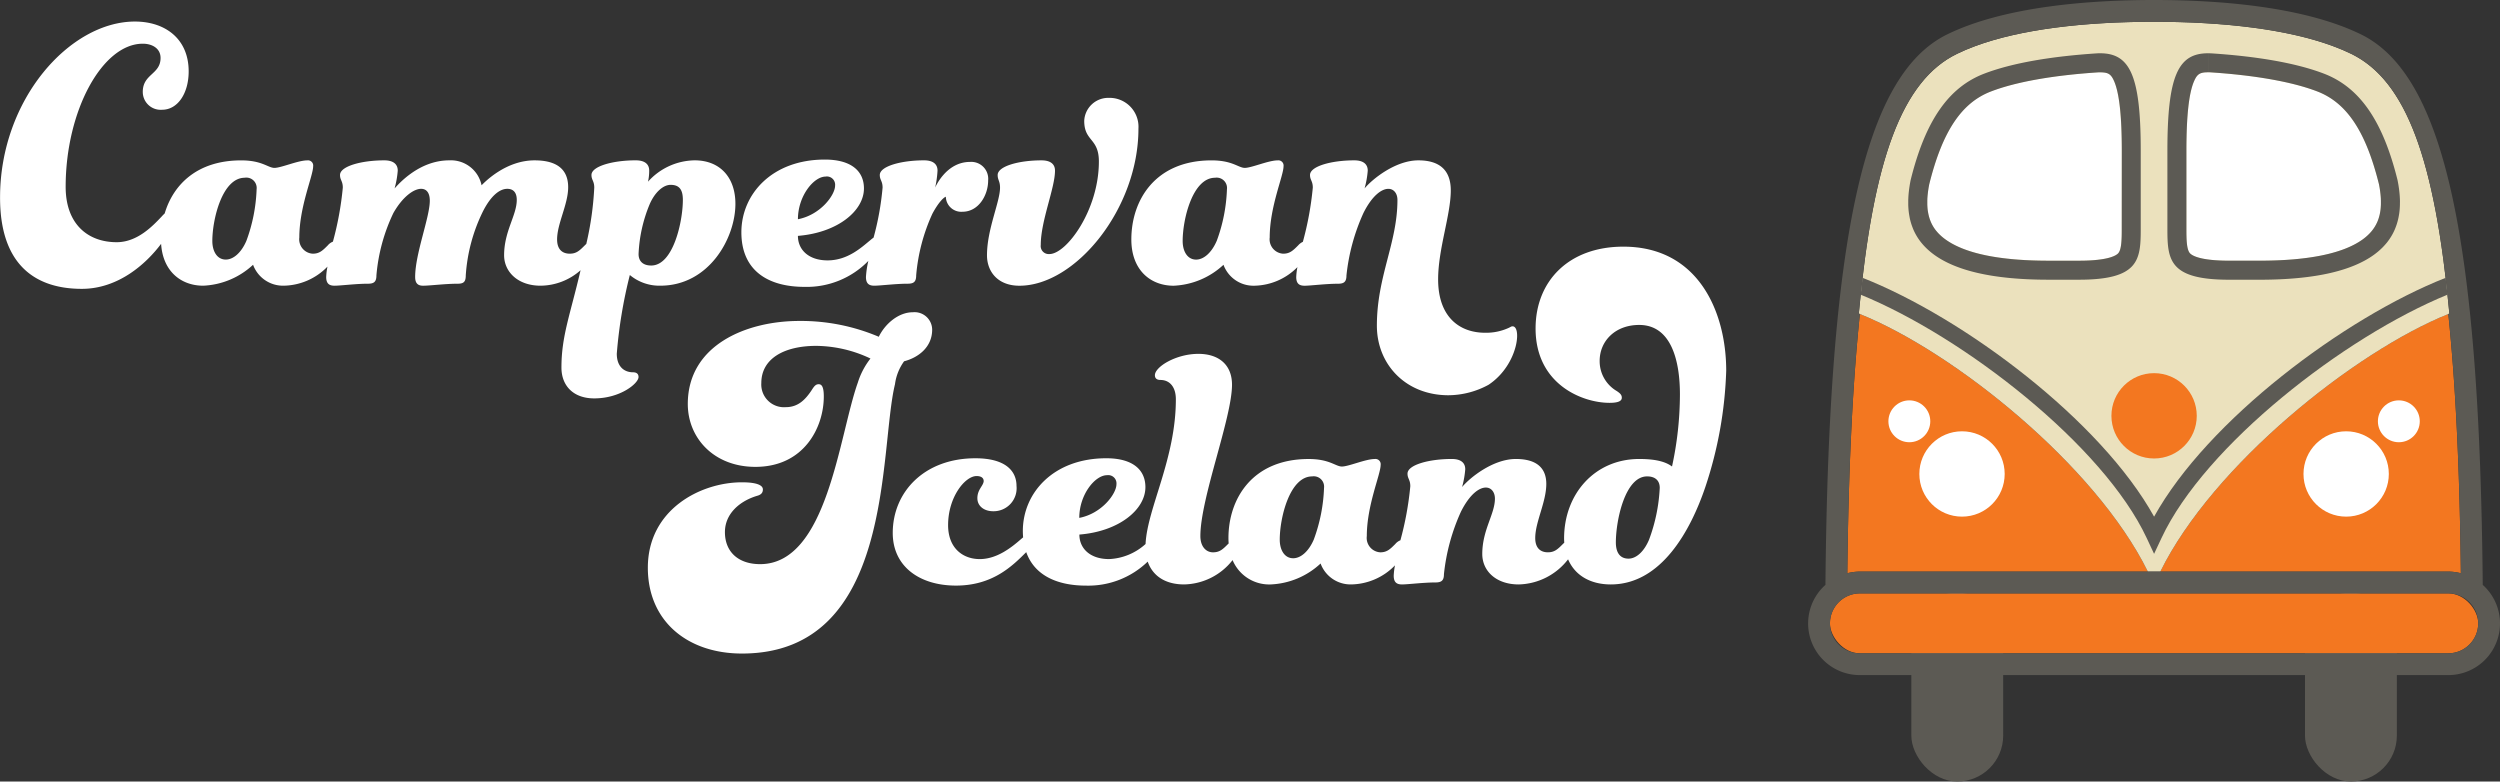 <svg xmlns="http://www.w3.org/2000/svg" width="358.285" height="112" viewBox="0 0 358.285 112"><rect x="0" y="0" width="358.285" height="112" fill="#333333" stroke="none"/><defs><style>.a{fill:#5c5a54;}.b{fill:#f37720;}.c{fill:#ebe1bd;}.d{fill:none;}.e{fill:#fff;}</style></defs><g transform="translate(10360 10871)"><g transform="translate(-10360 -10871)"><rect class="a" width="13.164" height="27.073" rx="6.582" transform="translate(273.921 84.928)"/><rect class="a" width="13.164" height="27.073" rx="6.582" transform="translate(330.338 84.928)"/><path class="b" d="M503.416,193.854h41.263a7.377,7.377,0,0,1,1.806.234c-.152-13.9-.68-26.443-1.8-37.146C531.253,162.35,510.944,178.584,503.416,193.854Z" transform="translate(-193.811 -111.937)"/><path class="b" d="M439.4,156.942c-1.118,10.7-1.647,23.25-1.8,37.146a7.377,7.377,0,0,1,1.806-.234H480.67C473.143,178.584,452.834,162.35,439.4,156.942Z" transform="translate(-172.853 -111.937)"/><path class="c" d="M524.5,137.374l.15-.063c-2.041-22.169-6.214-33.391-14.045-37.214q-1.224-.6-2.616-1.113c-6.484-2.407-15.565-3.493-25.654-3.493s-19.168,1.086-25.654,3.493q-1.389.515-2.615,1.113c-7.831,3.823-12.005,15.045-14.045,37.214l.149.063c13.434,5.408,33.743,21.642,41.27,36.912h1.788C490.757,159.016,511.066,142.783,524.5,137.374Z" transform="translate(-173.624 -92.37)"/><rect class="b" width="92.902" height="8.588" rx="4.294" transform="translate(262.26 85.04)"/><path class="a" d="M526.069,174.755l-.026-.021c-.453-50.075-5.61-73.115-17.461-78.9-8.333-4.068-20.717-4.922-29.639-4.922s-21.306.854-29.639,4.922c-11.85,5.786-17.008,28.826-17.461,78.9l-.025.021a7.4,7.4,0,0,0,4.969,12.906H521.1a7.405,7.405,0,0,0,4.969-12.906Zm-89.44-38.9c2.04-22.169,6.214-33.391,14.045-37.214q1.224-.6,2.615-1.113c6.485-2.407,15.566-3.493,25.654-3.493s19.169,1.086,25.654,3.493q1.389.515,2.616,1.113c7.831,3.823,12,15.045,14.045,37.214l-.15.063c1.119,10.7,1.647,23.25,1.8,37.146a7.377,7.377,0,0,0-1.806-.234H436.786a7.377,7.377,0,0,0-1.806.234c.151-13.9.68-26.443,1.8-37.146Zm88.765,44.392a4.307,4.307,0,0,1-4.294,4.294H436.786a4.307,4.307,0,0,1-4.294-4.294h0a4.307,4.307,0,0,1,4.294-4.294H521.1a4.307,4.307,0,0,1,4.294,4.294Z" transform="translate(-170.232 -90.911)"/><path class="a" d="M524.247,149.324c-14.573,5.747-34.147,20.448-41.788,34.232-7.64-13.783-27.214-28.485-41.788-34.232q-.135,1.2-.26,2.42c14.807,6.052,34.772,21.6,40.988,34.876l1.06,2.266,1.061-2.266c6.216-13.277,26.182-28.824,40.989-34.876Q524.382,150.519,524.247,149.324Z" transform="translate(-173.748 -109.512)"/><circle class="b" cx="6.115" cy="6.115" r="6.115" transform="translate(302.596 53.478)"/><rect class="d" height="1.363" transform="translate(316.461 7.634)"/><path class="e" d="M479.166,106.111c-.076,0-.153,0-.232,0-6.5.423-11.819,1.369-15.386,2.735-4.246,1.626-6.982,5.736-8.867,13.321-.021.11-.041.222-.061.333l-.015.084c-.02.11-.031.192-.044.273l-.01.067-.006.04-.029.2c-.012.092-.023.185-.033.277s-.02.18-.029.271-.016.17-.022.255-.013.2-.018.3l0,.048c0,.057-.006.114-.008.171,0,.123,0,.247,0,.371v.151c0,.156.012.32.025.483l0,.028c.015.173.035.336.059.5l.018.1c.021.127.046.257.074.386l.015.061.012.05c.029.121.063.244.1.367l.031.1c.043.129.091.26.144.388l.029.072a5.393,5.393,0,0,0,.761,1.267l0,0,.046.054c.1.122.213.249.335.374l.042.042c.139.14.269.26.406.378l.047.04c.181.153.35.282.52.4,2.814,1.995,7.764,3.007,14.711,3.007h4.376c4.186,0,5.318-.744,5.61-1.064.47-.514.508-1.918.508-3.435V117.368c0-5.019-.359-8.285-1.1-9.986C480.738,106.36,480.342,106.111,479.166,106.111Z" transform="translate(-178.204 -95.751)"/><path class="a" d="M477.892,102.111c-.121,0-.245,0-.371.007-6.528.423-12.18,1.364-16.222,2.912-5.1,1.955-8.438,6.718-10.553,15.277-.029.147-.057.3-.083.447-.008.044-.016.087-.024.132-.02.119-.037.241-.056.361-.014.093-.029.185-.041.279-.015.109-.027.219-.04.33s-.025.217-.035.327-.018.206-.026.309c-.009.124-.016.248-.022.374,0,.091-.01.182-.012.273,0,.157,0,.315,0,.472,0,.061,0,.123,0,.184.005.227.017.454.036.682v.012q.029.332.079.663c.007.045.016.09.023.136q.045.273.1.545c.012.052.025.1.037.155q.065.268.147.534c.015.047.029.093.045.14q.1.29.213.577c.011.027.02.053.031.079a8.189,8.189,0,0,0,1.174,1.952l.044.052q.228.278.489.546l.087.088q.256.256.542.5c.031.027.061.054.093.08.211.177.435.35.673.519,2.944,2.088,7.961,3.509,16.287,3.509h4.376c8.535,0,8.845-2.8,8.845-7.225V116.095C483.733,105.214,482.15,102.111,477.892,102.111Zm3.115,25.23c0,1.517-.039,2.921-.508,3.435-.292.32-1.424,1.064-5.61,1.064h-4.376c-6.947,0-11.9-1.012-14.711-3.007-.17-.121-.339-.251-.52-.4l-.047-.04c-.137-.118-.267-.239-.406-.378l-.042-.042c-.121-.125-.234-.252-.335-.374l-.046-.054,0,0a5.393,5.393,0,0,1-.761-1.267l-.029-.072c-.054-.129-.1-.26-.144-.388l-.031-.1c-.038-.123-.072-.246-.1-.367l-.012-.05-.015-.061c-.029-.129-.053-.259-.074-.386l-.018-.1c-.025-.163-.044-.326-.059-.5l0-.028c-.013-.164-.02-.327-.025-.483v-.151c0-.124,0-.248,0-.371,0-.057,0-.114.008-.171l0-.048c0-.1.01-.2.018-.3s.014-.169.022-.255.018-.181.029-.271.021-.185.033-.277l.029-.2.006-.04.01-.067c.012-.081.024-.163.044-.273l.015-.084c.02-.111.04-.223.061-.333,1.885-7.585,4.62-11.7,8.867-13.321,3.567-1.367,8.886-2.312,15.386-2.735.078,0,.156,0,.232,0,1.176,0,1.572.249,2.017,1.272.739,1.7,1.1,4.967,1.1,9.986Z" transform="translate(-176.93 -94.477)"/><path class="e" d="M512.018,105.474c-1.176,0-1.572.249-2.016,1.272-.739,1.7-1.1,4.967-1.1,9.986v11.246c0,1.517.039,2.921.508,3.435.292.32,1.424,1.064,5.61,1.064H519.4c6.948,0,11.9-1.012,14.711-3.007.171-.121.339-.251.5-.386l.067-.058c.138-.118.268-.239.387-.359l.061-.061c.121-.125.235-.252.338-.377l.018-.024.027-.031a5.432,5.432,0,0,0,.763-1.269l.028-.07c.053-.13.1-.26.144-.391l.027-.086c.042-.133.075-.256.106-.38l.012-.048.014-.059c.03-.132.055-.262.076-.391l.017-.1c.025-.164.045-.327.059-.491l0-.047v0c.013-.168.02-.323.024-.478v-.141c0-.126,0-.25,0-.373,0-.057,0-.113-.007-.17l0-.048c0-.1-.01-.2-.018-.3-.006-.084-.013-.168-.021-.252s-.018-.183-.029-.273-.021-.185-.033-.277l-.029-.2-.005-.04-.01-.067c-.012-.081-.025-.163-.038-.243l-.021-.114c-.019-.111-.039-.222-.061-.332-1.884-7.585-4.62-11.7-8.866-13.321-3.566-1.367-8.886-2.312-15.385-2.735-.078,0-.155,0-.232,0v-1.363h0Z" transform="translate(-195.558 -95.114)"/><path class="a" d="M538.229,123.139c0-.091-.008-.183-.012-.273-.006-.125-.013-.249-.022-.374-.008-.1-.016-.207-.027-.309s-.022-.218-.034-.327-.026-.221-.04-.33c-.013-.093-.027-.186-.041-.279-.018-.121-.036-.242-.057-.361-.008-.044-.016-.088-.024-.132-.027-.15-.053-.3-.082-.447-2.116-8.559-5.451-13.322-10.554-15.277-4.041-1.548-9.693-2.489-16.221-2.912-.126,0-.249-.007-.371-.007v2.726c.076,0,.153,0,.232,0,6.5.423,11.819,1.369,15.385,2.735,4.246,1.626,6.983,5.736,8.866,13.321.021.11.042.221.061.332l.021.114c.014.08.026.162.038.243l.01.067.005.04.029.2c.012.092.022.185.033.277s.02.18.029.273.015.168.021.252c.008.1.013.2.018.3l0,.048c0,.057.005.114.007.17,0,.123,0,.247,0,.373v.141c0,.155-.011.311-.024.478v0l0,.047c-.014.164-.033.326-.059.491l-.017.1c-.021.13-.046.26-.076.391l-.014.059-.012.048c-.031.123-.064.247-.106.38l-.027.086c-.043.131-.091.262-.144.391l-.028.07a5.432,5.432,0,0,1-.763,1.269l-.027.031-.018.024c-.1.125-.217.252-.338.377l-.061.061c-.119.12-.249.241-.387.359l-.067.058c-.16.135-.328.264-.5.386-2.813,1.995-7.763,3.007-14.711,3.007h-4.375c-4.186,0-5.318-.744-5.61-1.064-.47-.514-.508-1.918-.508-3.435V116.095c0-5.019.359-8.285,1.1-9.986.444-1.022.84-1.272,2.016-1.272v-2.726h0c-4.257,0-5.84,3.1-5.84,13.984v11.246c0,4.43.309,7.225,8.845,7.225h4.375c8.326,0,13.344-1.422,16.288-3.509.238-.169.461-.342.673-.519l.093-.08q.286-.246.541-.5l.087-.088q.261-.268.489-.546l.044-.052a8.184,8.184,0,0,0,1.173-1.952c.011-.026.021-.052.031-.079q.119-.286.214-.577c.016-.047.03-.093.044-.14q.083-.266.148-.534c.012-.052.025-.1.037-.155.041-.181.076-.363.106-.545.008-.046.016-.091.023-.136q.05-.331.079-.663v-.012c.019-.228.03-.455.035-.682,0-.061,0-.123,0-.184C538.233,123.454,538.233,123.3,538.229,123.139Z" transform="translate(-194.285 -94.477)"/><path class="a" d="M513.474,102.111Z" transform="translate(-197.014 -94.477)"/><g transform="translate(270.635 57.377)"><circle class="e" cx="6.115" cy="6.115" r="6.115" transform="translate(4.434 4.434)"/><circle class="e" cx="3.001" cy="3.001" r="3.001"/><circle class="e" cx="6.115" cy="6.115" r="6.115" transform="translate(59.487 4.434)"/><circle class="e" cx="3.001" cy="3.001" r="3.001" transform="translate(70.151)"/></g><g transform="translate(0 3.088)"><path class="e" d="M60.891,133.75c5.2,0,9.188-3.549,11.359-6.452.252,3.948,2.862,6,6.039,6a11.164,11.164,0,0,0,7.14-3,4.572,4.572,0,0,0,4.363,3,8.914,8.914,0,0,0,6.3-2.735,9.38,9.38,0,0,0-.183,1.489c0,.963.453,1.247,1.19,1.247.85,0,3.061-.284,4.761-.284.85,0,1.247-.226,1.247-1.19a25.644,25.644,0,0,1,2.437-8.953c1.36-2.381,2.946-3.457,3.967-3.457.85,0,1.247.68,1.247,1.7,0,2.38-2.1,7.594-2.1,10.937,0,.963.453,1.247,1.133,1.247.963,0,3.174-.284,4.93-.284.85,0,1.19-.226,1.19-1.19a24.316,24.316,0,0,1,2.493-9.237c1.133-2.21,2.38-3.173,3.457-3.173.85,0,1.36.51,1.36,1.586,0,2.21-1.814,4.477-1.814,7.934,0,2.38,1.983,4.363,5.214,4.363a8.738,8.738,0,0,0,5.745-2.218c-1.5,6.431-2.742,9.44-2.742,13.948,0,2.607,1.7,4.421,4.7,4.421,3.74,0,6.347-2.154,6.347-3.061,0-.453-.284-.68-.793-.68-1.247,0-2.323-.793-2.323-2.664a67.812,67.812,0,0,1,1.87-11.277,6.608,6.608,0,0,0,4.363,1.53c6.97,0,10.767-6.8,10.767-11.73,0-3.854-2.266-6.234-5.837-6.234a9.133,9.133,0,0,0-6.687,3.06,7.223,7.223,0,0,0,.17-1.587c0-.963-.68-1.474-1.927-1.474-3.287,0-6.347.85-6.347,2.1,0,.736.4.85.4,1.813a44.976,44.976,0,0,1-1.142,8.068c-.068.062-.138.126-.217.206-.737.737-1.19,1.191-2.153,1.191-1.02,0-1.814-.567-1.814-2.041,0-2.267,1.587-5.044,1.587-7.48,0-2.493-1.53-3.854-4.817-3.854-4.137,0-7.14,3.117-7.594,3.57a4.486,4.486,0,0,0-4.646-3.57c-4.308,0-7.254,3.4-7.82,4.023a13.184,13.184,0,0,0,.453-2.55c0-.963-.68-1.474-1.927-1.474-3.287,0-6.347.85-6.347,2.1,0,.736.4.85.4,1.813a45.181,45.181,0,0,1-1.417,7.739,1.828,1.828,0,0,0-.736.535c-.737.737-1.19,1.191-2.153,1.191a2.066,2.066,0,0,1-1.927-2.324c0-4.42,1.983-8.84,1.983-10.2a.75.75,0,0,0-.85-.85c-1.3,0-3.74,1.077-4.7,1.077-.906,0-1.756-1.077-4.761-1.077-6.282,0-9.727,3.443-10.963,7.6-.152.144-.309.307-.484.5-1.19,1.247-3.4,3.627-6.4,3.627-4.08,0-7.31-2.55-7.31-7.933,0-10.937,5.271-20.514,11.051-20.514,1.36,0,2.55.68,2.55,2.04,0,2.38-2.55,2.267-2.55,4.874a2.563,2.563,0,0,0,2.777,2.55c2.21,0,3.8-2.323,3.8-5.5,0-4.646-3.344-7.14-7.707-7.14-9.294,0-19.324,11.107-19.324,25.218C49.161,130.067,53.978,133.75,60.891,133.75Zm81.376-12.127c.737-1.7,1.927-2.777,3-2.777,1.247,0,1.757.68,1.757,2.153,0,3.061-1.36,9.408-4.534,9.408-1.19,0-1.813-.624-1.813-1.643A20.765,20.765,0,0,1,142.267,121.623Zm-58.029-3.8a1.485,1.485,0,0,1,1.7,1.643,23.631,23.631,0,0,1-1.474,7.424c-.737,1.7-1.87,2.664-2.946,2.664-1.247,0-1.927-1.19-1.927-2.664C79.592,123.777,81.009,117.827,84.239,117.827Z" transform="translate(-49.161 -95.442)"/><path class="e" d="M214.123,142.707a12.321,12.321,0,0,0,9.125-3.721,13.477,13.477,0,0,0-.342,2.305c0,.963.453,1.247,1.191,1.247.85,0,3.06-.284,4.76-.284.85,0,1.247-.226,1.247-1.19a26.5,26.5,0,0,1,2.323-8.84c.85-1.587,1.587-2.323,1.927-2.437a2.21,2.21,0,0,0,2.38,2.154c2.323,0,3.684-2.38,3.684-4.477a2.428,2.428,0,0,0-2.607-2.664c-3.457,0-4.987,3.684-4.987,3.684a14.921,14.921,0,0,0,.34-2.437c0-.963-.68-1.474-1.927-1.474-3.286,0-6.347.85-6.347,2.1,0,.736.4.85.4,1.813A40.765,40.765,0,0,1,224,135.646c-.151.107-.307.229-.474.374-1.247,1.02-3.23,2.891-6.12,2.891-2.72,0-4.25-1.53-4.25-3.513,5.667-.453,9.463-3.57,9.463-6.8,0-2.437-1.756-4.136-5.609-4.136-7.537,0-11.957,4.93-11.957,10.427C205.056,140.327,208.8,142.707,214.123,142.707Zm3-15.81a1.185,1.185,0,0,1,1.36,1.3c0,1.36-2.1,4.194-5.326,4.817C213.16,129.673,215.427,126.9,217.127,126.9Z" transform="translate(-98.803 -104.682)"/><path class="e" d="M274.143,111.489a3.448,3.448,0,0,0-3.513,3.287c0,3,2.1,2.437,2.1,5.836,0,6.971-4.647,13.261-7.083,13.261a1.151,1.151,0,0,1-1.247-1.3c0-3.457,2.041-8.16,2.041-10.654,0-.963-.68-1.474-1.927-1.474-3.287,0-6.29.85-6.29,2.1,0,.736.34.85.34,1.813,0,2.04-1.87,5.95-1.87,9.691,0,2.323,1.53,4.363,4.647,4.363,8.047,0,17.058-11.05,17.058-22.5A4.147,4.147,0,0,0,274.143,111.489Z" transform="translate(-115.245 -100.552)"/><g transform="translate(92.849 32.261)"><path class="e" d="M222.11,163.6c2.153-.567,4.023-2.1,4.023-4.534a2.524,2.524,0,0,0-2.777-2.493c-2.04,0-3.967,1.643-4.874,3.513a28.534,28.534,0,0,0-11.39-2.267c-7.593,0-15.981,3.457-15.981,11.9,0,4.874,3.74,9.011,9.691,9.011,6.971,0,9.8-5.667,9.8-10.087,0-1.474-.34-1.757-.737-1.757-.453,0-.68.34-1.077.964-.85,1.247-1.871,2.323-3.627,2.323a3.255,3.255,0,0,1-3.513-3.456c0-3.513,3.287-5.327,7.878-5.327a18.428,18.428,0,0,1,7.763,1.814,10.86,10.86,0,0,0-1.813,3.457c-2.72,7.65-4.363,26.011-14,26.011-3.117,0-5.044-1.756-5.044-4.59,0-2.663,2.154-4.477,4.647-5.213.623-.17.793-.51.793-.906,0-.567-.793-1.02-3-1.02-5.95,0-13.487,3.91-13.487,12.241,0,7.65,5.667,12.3,13.487,12.3,21.931,0,19.607-29.072,21.931-38.592A7.19,7.19,0,0,1,222.11,163.6Z" transform="translate(-185.389 -147.171)"/><path class="e" d="M341.578,142.776c-7.82,0-12.58,4.93-12.58,11.73,0,7.99,6.687,10.654,10.6,10.654,1.417,0,1.757-.34,1.757-.737s-.227-.623-.737-.963a4.952,4.952,0,0,1-2.437-4.308c0-2.833,2.21-5.156,5.667-5.156,4.477,0,5.837,4.873,5.837,9.973a49.034,49.034,0,0,1-1.133,10.314c-.908-.68-2.324-1.077-4.7-1.077-6.347,0-10.767,4.986-10.767,11.39,0,.209.012.409.025.609-.062.057-.123.113-.195.185-.736.737-1.19,1.19-2.153,1.19-1.02,0-1.813-.566-1.813-2.041,0-2.323,1.586-5.156,1.586-7.763,0-2.154-1.247-3.57-4.363-3.57-3.344,0-6.688,2.777-7.707,4.023a13.184,13.184,0,0,0,.453-2.55c0-.964-.68-1.474-1.927-1.474-3.286,0-6.347.85-6.347,2.1,0,.737.4.85.4,1.814a45.188,45.188,0,0,1-1.418,7.738,1.831,1.831,0,0,0-.736.536c-.737.737-1.19,1.19-2.153,1.19a2.066,2.066,0,0,1-1.927-2.323c0-4.42,1.983-8.841,1.983-10.2a.75.75,0,0,0-.85-.85c-1.3,0-3.74,1.077-4.7,1.077-.906,0-1.756-1.077-4.761-1.077-8.1,0-11.5,5.723-11.5,11.333,0,.264.011.519.031.768-.03.029-.055.05-.087.082-.737.737-1.19,1.19-2.153,1.19-1.02,0-1.814-.85-1.814-2.323,0-5.44,4.534-16.944,4.534-21.7,0-2.833-1.87-4.42-4.817-4.42-3.23,0-6.234,1.87-6.234,3.06,0,.453.284.68.793.68,1.247,0,2.21.906,2.21,2.777,0,8.528-4.1,15.608-4.341,20.733a8.31,8.31,0,0,1-5.236,2.161c-2.72,0-4.25-1.529-4.25-3.513,5.667-.453,9.463-3.57,9.463-6.8,0-2.437-1.756-4.136-5.609-4.136-7.537,0-11.957,4.93-11.957,10.427,0,.315.016.617.04.911-.087.07-.175.142-.267.222-1.36,1.19-3.457,2.89-5.95,2.89-2.381,0-4.534-1.529-4.534-4.873,0-4.024,2.437-7.027,4.081-7.027.68,0,1.02.284,1.02.737-.057.68-.906,1.19-.906,2.437,0,1.133.963,1.87,2.267,1.87a3.3,3.3,0,0,0,3.343-3.627c0-2.153-1.587-3.966-5.894-3.966-7.31,0-11.844,4.817-11.844,10.71,0,4.76,3.8,7.537,9.066,7.537s8.1-2.833,10.031-4.76l.033-.035c1.167,3.3,4.375,4.8,8.582,4.8a12.244,12.244,0,0,0,8.828-3.441c.667,1.923,2.368,3.27,5.226,3.27a9.037,9.037,0,0,0,6.938-3.488,5.682,5.682,0,0,0,5.472,3.488,11.164,11.164,0,0,0,7.14-3,4.573,4.573,0,0,0,4.363,3,8.914,8.914,0,0,0,6.3-2.735,9.389,9.389,0,0,0-.183,1.489c0,.964.453,1.247,1.19,1.247.85,0,3.061-.283,4.761-.283.85,0,1.247-.227,1.247-1.19a28.784,28.784,0,0,1,2.437-8.954c1.247-2.494,2.607-3.457,3.57-3.457.793,0,1.3.68,1.3,1.587,0,2.21-1.813,4.477-1.813,7.934,0,2.437,1.983,4.363,5.214,4.363a9.2,9.2,0,0,0,7.083-3.6c.992,2.323,3.22,3.6,6.12,3.6,7.253,0,11.447-7.763,13.543-13.94a58.169,58.169,0,0,0,3-16.717C356.312,152.24,352.4,142.776,341.578,142.776ZM267.57,175.531a1.185,1.185,0,0,1,1.36,1.3c0,1.36-2.1,4.194-5.326,4.817C263.6,178.307,265.87,175.531,267.57,175.531Zm29.637,9.237c-.737,1.7-1.87,2.664-2.946,2.664-1.247,0-1.927-1.19-1.927-2.664,0-3.117,1.417-9.067,4.647-9.067a1.486,1.486,0,0,1,1.7,1.643A23.626,23.626,0,0,1,297.206,184.767Zm48.055,0c-.736,1.757-1.87,2.72-2.946,2.72-1.247,0-1.813-.906-1.813-2.323,0-3.117,1.3-9.464,4.477-9.464,1.19,0,1.813.624,1.813,1.643A24.5,24.5,0,0,1,345.261,184.767Z" transform="translate(-201.777 -142.776)"/></g><path class="e" d="M341.473,148.455c-.082.044-.161.09-.245.13-.012.009-.024.012-.036.022v0a7.792,7.792,0,0,1-3.437.729c-3.684,0-6.743-2.266-6.743-7.65,0-4.364,1.813-9.237,1.813-12.751,0-2.833-1.53-4.307-4.646-4.307-3.344,0-6.687,2.777-7.708,4.023a13.166,13.166,0,0,0,.454-2.55c0-.963-.68-1.474-1.927-1.474-3.287,0-6.347.85-6.347,2.1,0,.736.4.85.4,1.813a45.405,45.405,0,0,1-1.424,7.764,2.032,2.032,0,0,0-.673.51c-.737.737-1.19,1.191-2.153,1.191a2.066,2.066,0,0,1-1.927-2.324c0-4.42,1.983-8.84,1.983-10.2a.75.75,0,0,0-.85-.85c-1.3,0-3.74,1.077-4.7,1.077-.906,0-1.756-1.077-4.761-1.077-8.1,0-11.5,5.724-11.5,11.334,0,4.363,2.721,6.63,6.064,6.63a11.167,11.167,0,0,0,7.141-3,4.572,4.572,0,0,0,4.363,3,8.889,8.889,0,0,0,6.234-2.668,9.082,9.082,0,0,0-.172,1.421c0,.963.453,1.247,1.191,1.247.85,0,3.06-.284,4.76-.284.85,0,1.247-.226,1.247-1.19a28.781,28.781,0,0,1,2.437-8.953c1.247-2.494,2.606-3.457,3.57-3.457.794,0,1.3.68,1.3,1.586,0,6.177-2.947,10.938-2.947,18.021,0,5.553,4.137,9.973,10.257,9.973a12.164,12.164,0,0,0,5.748-1.5C342.681,153.837,343.078,147.868,341.473,148.455Zm-42.2-12.268c-.737,1.7-1.87,2.664-2.946,2.664-1.247,0-1.927-1.19-1.927-2.664,0-3.117,1.417-9.067,4.647-9.067a1.485,1.485,0,0,1,1.7,1.643A23.611,23.611,0,0,1,299.276,136.187Z" transform="translate(-124.908 -104.735)"/></g></g></g></svg>